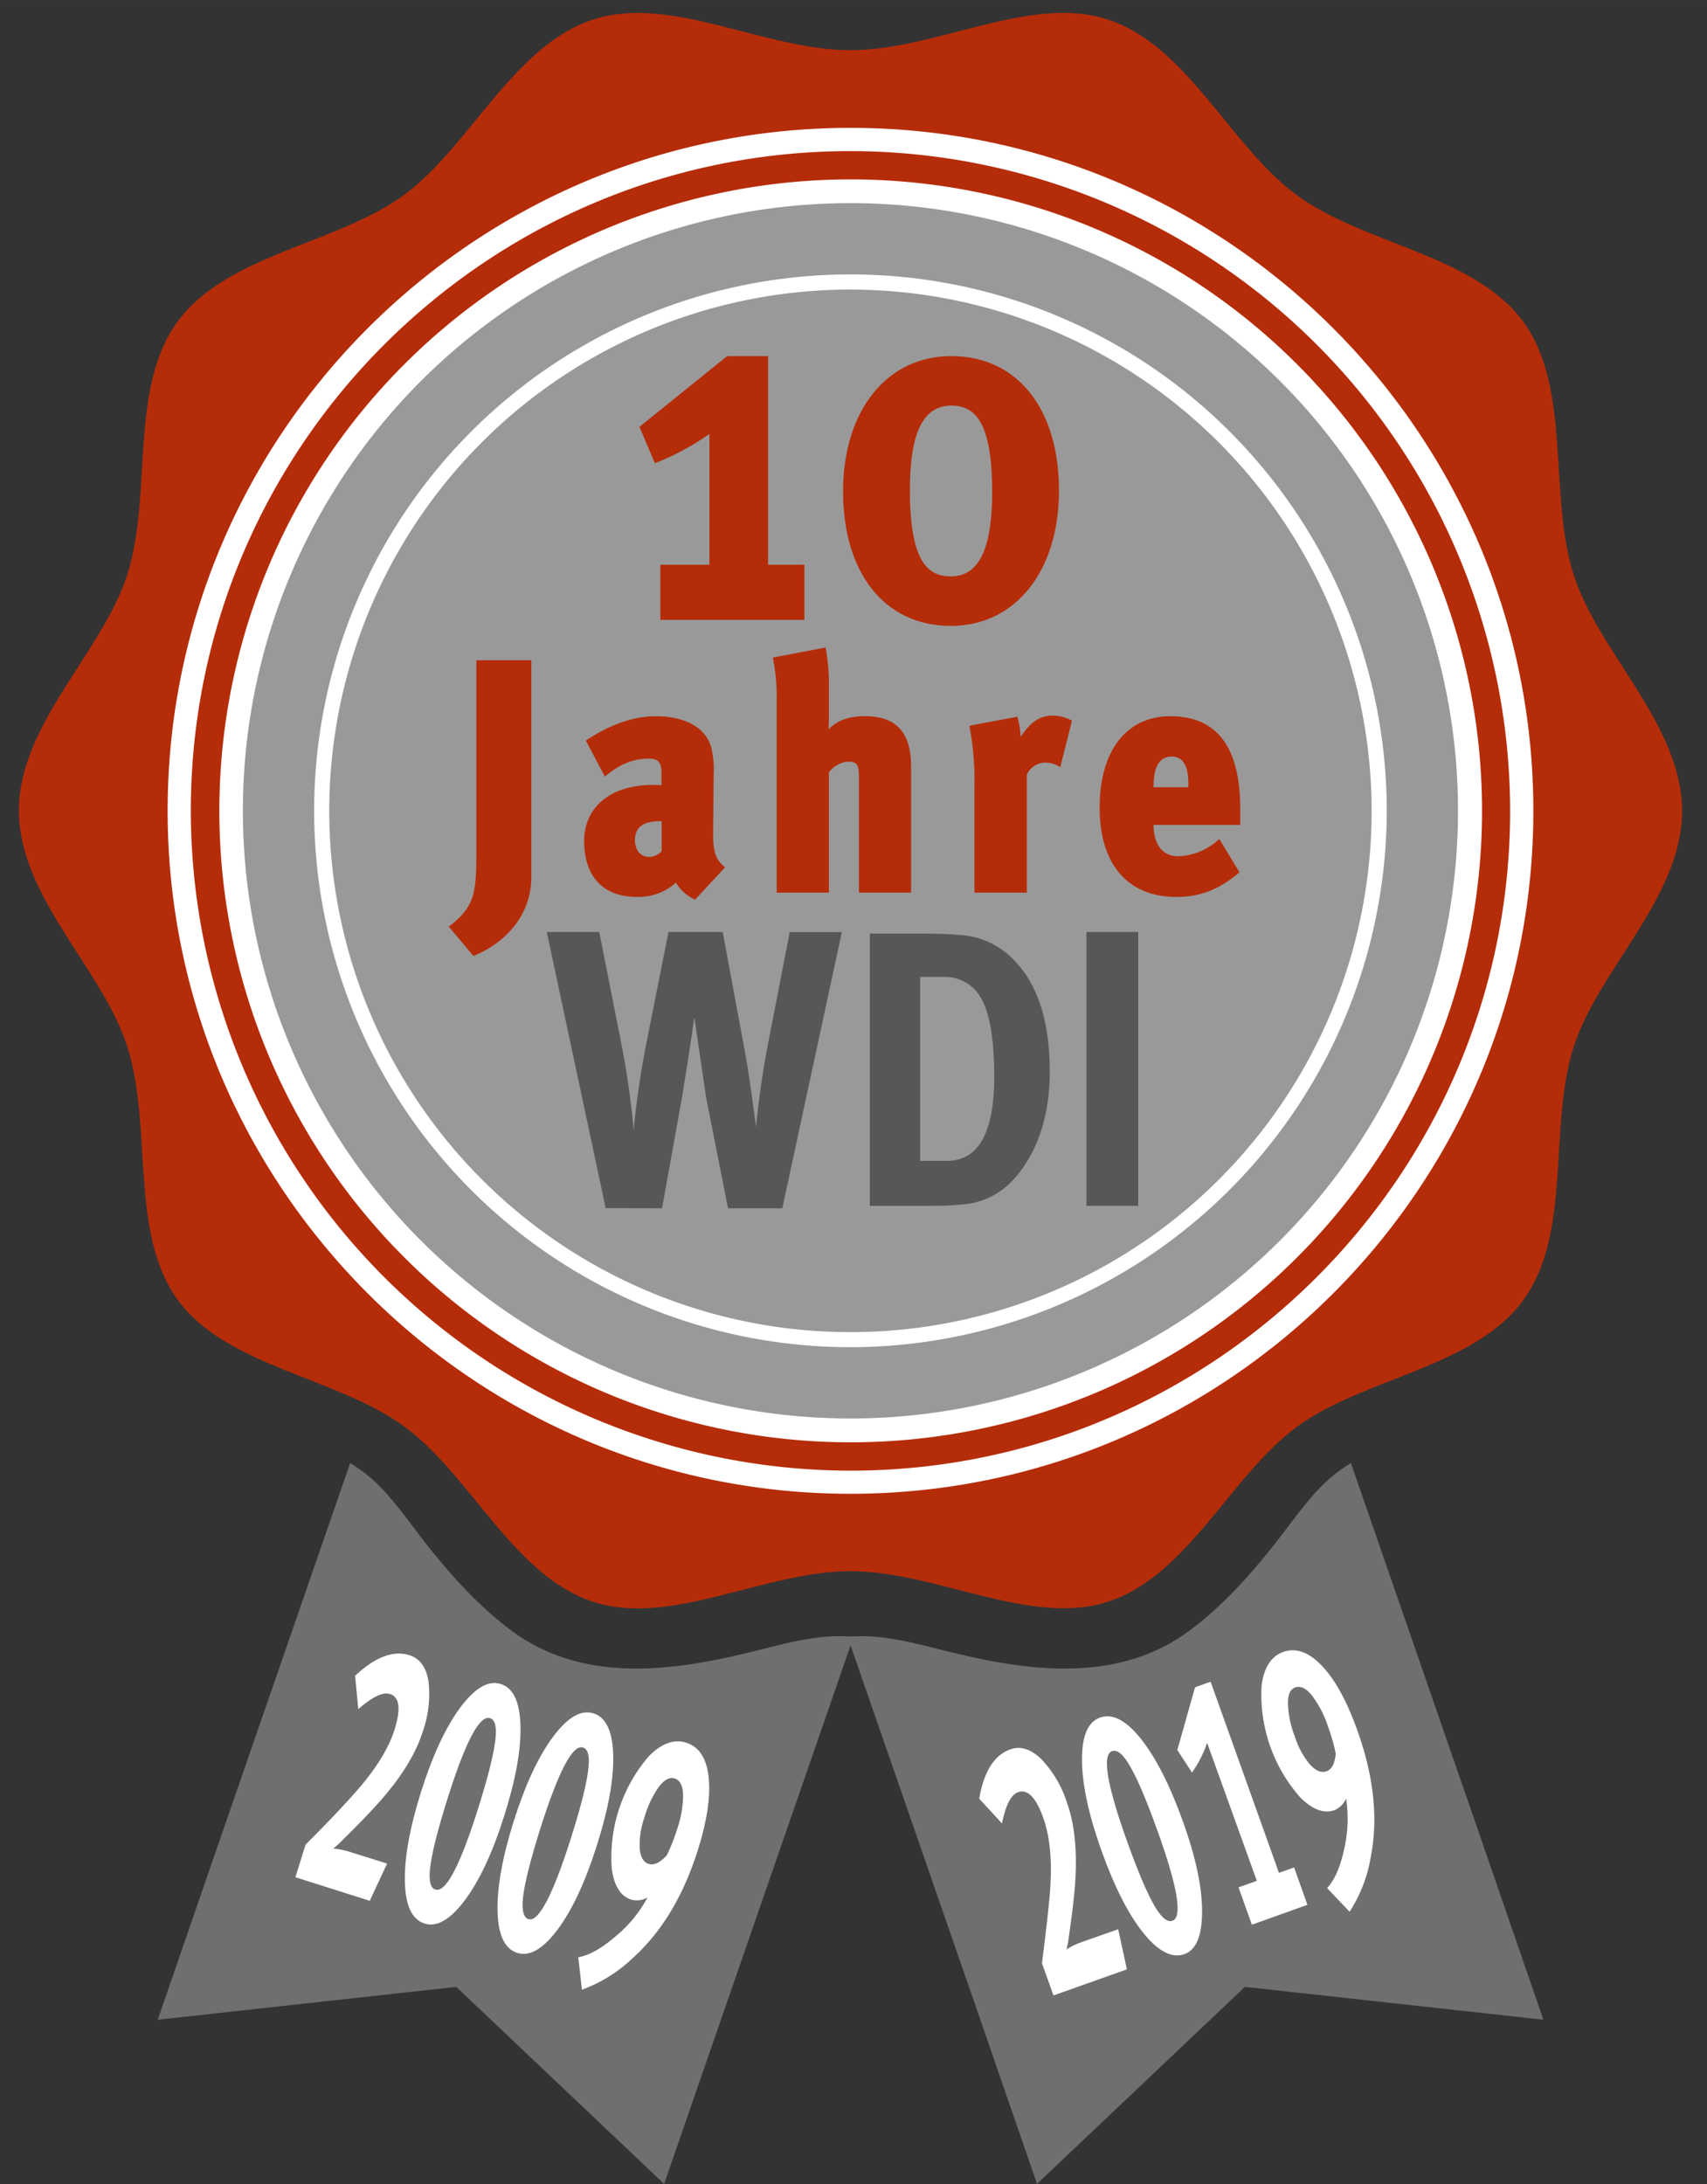 <svg xmlns="http://www.w3.org/2000/svg" width="119.23mm" height="152.52mm" viewBox="0 0 337.97 432.33"><rect x="0" y="0" width="337.97" height="432.33" fill="#333333" stroke="none"/><title>10-jahre-wdi-badge</title><g id="Ebene_3" data-name="Ebene 3"><path d="M166.11,323.89c-6.25,0-12.63,2-18.73,3.44-15.49,3.7-32.48,5.6-46.13-4.55-6.56-4.88-11.93-10.91-17-17.31-3.78-4.82-7.6-10.69-12.57-14.28-.77-.55-1.56-1.07-2.35-1.59L44.23,362.14l-13,37.67,59.1-6.5,41.16,39,12.36-35.7L169,324Q167.53,323.89,166.11,323.89Z" style="fill:#706f6f"/><path d="M170.66,323.89c6.25,0,12.63,2,18.73,3.44,15.49,3.7,32.48,5.6,46.13-4.55,6.56-4.88,11.93-10.91,17-17.31,3.8-4.82,7.61-10.69,12.59-14.28.77-.55,1.55-1.07,2.35-1.59l25.12,72.54,13,37.67-59.1-6.5-41.16,39L193,396.63,167.81,324Q169.24,323.89,170.66,323.89Z" style="fill:#706f6f"/><path d="M311.64,114c-5.16-15.91-.4-37-10-50.25s-31.34-15.32-44.71-25S235.19,9,219.29,3.85c-15.34-5-33.9,6.08-50.91,6.08S132.82-1.13,117.49,3.85C101.59,9,93.11,29,79.88,38.67s-35,11.67-44.73,25-4.86,34.34-10,50.25c-5,15.33-21.41,29.54-21.41,46.54s16.42,31.2,21.41,46.55c5.16,15.9.39,37,10,50.25s31.36,15.31,44.73,25,21.71,29.66,37.59,34.83c15.35,5,33.92-6.07,50.91-6.07s35.57,11,50.9,6.07C235.19,312,243.66,292,256.9,282.35s35-11.66,44.71-25,4.87-34.34,10-50.25c5-15.35,21.42-29.55,21.42-46.55S316.63,129.3,311.64,114Z" style="fill:#b52c09"/><path d="M168.39,295.7c-74.55,0-135.2-60.64-135.2-135.19s60.65-135.2,135.2-135.2S303.59,86,303.59,160.51,242.94,295.7,168.39,295.7Zm0-265.79c-72,0-130.61,58.58-130.61,130.6A130.76,130.76,0,0,0,168.39,291.12c72,0,130.6-58.59,130.6-130.61a130.75,130.75,0,0,0-130.6-130.6Z" style="fill:#fff"/><path d="M293.43,160.51a125,125,0,1,1-125-125A125,125,0,0,1,293.43,160.51Z" style="fill:#fff"/><path d="M288.67,160.51A120.29,120.29,0,1,1,168.39,40.21,120.29,120.29,0,0,1,288.67,160.51Z" style="fill:#999"/><path d="M279,160.51A110.65,110.65,0,1,1,168.39,49.86,110.64,110.64,0,0,1,279,160.51Z" style="fill:#999"/><path d="M168.39,266.68A106.18,106.18,0,1,1,274.56,160.51,106.3,106.3,0,0,1,168.39,266.68Zm0-209.36A103.19,103.19,0,1,0,271.57,160.51,103.31,103.31,0,0,0,168.39,57.32Z" style="fill:#fff"/><path d="M130.74,122.7V111.79h9.72V85.89a50.13,50.13,0,0,1-10.8,5.8l-3.06-7.2,17.37-14h8.1v41.3h7.2V122.7Z" style="fill:#b52c09"/><path d="M188.25,123.9c-13.14,0-21.33-10.51-21.33-26.61s8.73-26.8,21.42-26.8c13.14,0,21.33,10.5,21.33,26.6S200.94,123.9,188.25,123.9Zm.09-43.61c-6.12,0-8.19,6.6-8.19,16.7,0,14.11,3.51,17.11,8.1,17.11,6.12,0,8.19-6.61,8.19-16.71C196.44,83.29,192.93,80.29,188.34,80.29Z" style="fill:#b52c09"/><path d="M93.73,189.23l-4.87-5.8c5.11-3.9,5.46-6.54,5.46-14.85V130.7H105.2v42.89C105.2,181.58,99.55,186.92,93.73,189.23Z" style="fill:#b52c09"/><path d="M137.63,178.08a8.22,8.22,0,0,1-3.8-3.36,11.13,11.13,0,0,1-7.67,2.83c-7.6,0-10.51-5-10.51-11.08,0-6.47,5-11.09,13.6-11.09a13.1,13.1,0,0,1,1.72.07v-2.12c0-2-.23-3.16-2.49-3.16-3.45,0-6.12,1.38-8.73,3.56L116,146.6c3.8-2.57,8.73-4.82,13.78-4.82,5.82,0,9.92,2.18,11.05,6.21a18.63,18.63,0,0,1,.47,5.28L141.19,165c0,2.84.24,5.15,2.38,6.67ZM131,162.57h-.41c-4,0-4.87,1.85-4.87,3.76s1.07,3.3,2.85,3.3a3.49,3.49,0,0,0,2.43-1.12Z" style="fill:#b52c09"/><path d="M170.06,176.7V154.32c0-2.77-.12-3.56-2.32-3.56a5.54,5.54,0,0,0-3.62,2.11V176.7H153.78V138.62a39.73,39.73,0,0,0-.77-8.45l10.46-2a42.38,42.38,0,0,1,.65,8v5.41c0,1.38-.06,2-.06,2.77,1.54-1.59,3.8-2.58,7.13-2.58,4.75,0,9.2,1.72,9.2,10V176.7Z" style="fill:#b52c09"/><path d="M209.92,151.88a5.16,5.16,0,0,0-3-.92,4,4,0,0,0-3.63,2.44v23.3H192.93V156a58.28,58.28,0,0,0-1-12.34l9.5-1.78a17,17,0,0,1,.65,4c1.25-1.85,3-4.23,6.3-4.23a8.18,8.18,0,0,1,3.86,1Z" style="fill:#b52c09"/><path d="M228.39,163.3c0,2.11.65,6.2,4.93,6.2a12.43,12.43,0,0,0,8.08-3.43l4,6.6c-4.1,3.5-7.9,4.88-12.48,4.88-9.8,0-15.2-6.66-15.2-17.68,0-11.22,5.28-18.09,14-18.09,9.8,0,13.84,6.87,13.84,18.42v3.1Zm6.89-8.12c0-3.36-.89-5.41-3.27-5.41-2.2,0-3.62,1.52-3.62,6.07h6.89Z" style="fill:#b52c09"/><path d="M119.92,239.16l-11.66-54.67h10.39l4.22,21.37a166.36,166.36,0,0,1,2.59,17.86A174.5,174.5,0,0,1,128,206.4l4.35-21.91h10.74l4.5,24.25q.84,4.68,2.1,14.36a177.68,177.68,0,0,1,2.67-18l4-20.59h10.32l-11.79,54.67H144.14l-4.36-22.07-2.31-15.76q-.5,3.82-2.39,15.6l-4,22.23Z" style="fill:#575756"/><path d="M172.22,238.7V184.8H182q5,0,8.5.31a16.16,16.16,0,0,1,10.67,5.38q6.66,7.19,6.67,21.61,0,11-4.92,18.48-4.56,7-11.86,7.8a64.58,64.58,0,0,1-7,.32Zm14.46-45.32h-4.5V229.8h5.27q9.41,0,9.4-16.69,0-10.68-2.45-15.21A8.19,8.19,0,0,0,186.68,193.38Z" style="fill:#575756"/><path d="M215.11,238.7V184.49h10.25V238.7Z" style="fill:#575756"/><path d="M76.64,368.9l-3.43,7.37-14.72-4.66,2-6.45q6-6,9.42-9.86,6.33-7,8.2-12.89,1.95-6.17-.9-7.08c-1.39-.44-3.49.56-6.27,3l-.63-6.61q6-5.6,10.8-4.06,3.06,1,3.73,5.18a22.37,22.37,0,0,1-1.18,10.05q-2.13,6.72-9,14.31-2.49,2.76-6.67,6.88a21.63,21.63,0,0,1-2,1.85,14.91,14.91,0,0,1,3.71.8Z" style="fill:#fff"/><path d="M99.14,333.35q3.73,1.18,3.91,8.3T99.8,359.54q-3.4,10.77-7.74,16.58t-8,4.65q-3.74-1.18-3.9-8.29t3.24-17.9q3.42-10.77,7.74-16.58T99.14,333.35ZM94.6,358.19c2.06-6.49,3.22-11.19,3.51-14.07.25-2.38-.12-3.73-1.1-4q-3.06-1-8.36,15.78-3.08,9.75-3.52,14.14c-.23,2.39.13,3.74,1.09,4Q89.28,375,94.6,358.19Z" style="fill:#fff"/><path d="M117.5,339.16q3.73,1.18,3.91,8.3t-3.25,17.89q-3.41,10.77-7.74,16.58t-8,4.65q-3.75-1.18-3.91-8.29t3.24-17.9q3.42-10.77,7.74-16.58T117.5,339.16ZM113,364q3.09-9.74,3.51-14.07c.25-2.38-.11-3.73-1.1-4q-3-1-8.35,15.78-3.09,9.75-3.53,14.14c-.23,2.39.14,3.74,1.1,4.05Q107.64,380.82,113,364Z" style="fill:#fff"/><path d="M115.22,393.87l-.73-6.42c2.16-.38,4.63-1.76,7.41-4.16a25.8,25.8,0,0,0,6.3-7.67,4.32,4.32,0,0,1-3.19.43q-3.17-1-3.88-6.06a30.68,30.68,0,0,1,7.33-22.34q3.79-3.82,7.4-2.68,3.85,1.21,4.45,6.88t-2.17,14.46q-4.35,13.72-13,21.42A28.74,28.74,0,0,1,115.22,393.87ZM132,367.3a36.57,36.57,0,0,0,2-5,21.44,21.44,0,0,0,1.25-7.05c-.08-1.81-.64-2.88-1.67-3.2s-2,.23-3.1,1.62a19.76,19.76,0,0,0-2.88,6.07,16.31,16.31,0,0,0-.94,6.24c.16,1.69.77,2.7,1.82,3S130.61,368.73,132,367.3Z" style="fill:#fff"/><path d="M221.39,381.9l1.73,7.94L208.58,395l-2.28-6.37q1.08-8.42,1.54-13.55.81-9.37-1.28-15.22-2.17-6.09-5-5.09-2.07.74-3.18,6.18l-4.5-4.89q1.37-8.06,6.14-9.76,3-1.08,6.1,1.87a22.29,22.29,0,0,1,5.14,8.71q2.37,6.65,1.54,16.81c-.21,2.47-.6,5.64-1.15,9.51a20.12,20.12,0,0,1-.49,2.7,14.72,14.72,0,0,1,3.44-1.61Z" style="fill:#fff"/><path d="M217.79,340q3.71-1.32,8.13,4.25t8.25,16.2Q238,371.08,238,378.32c0,4.82-1.13,7.67-3.53,8.52s-5.17-.53-8.13-4.24-5.7-9.11-8.24-16.21-3.83-13.05-3.88-17.88S215.4,340.84,217.79,340Zm11.42,22.53q-3.44-9.63-5.72-13.32-1.86-3.09-3.32-2.56-3,1.08,2.9,17.62,3.44,9.63,5.74,13.39,1.91,3.08,3.33,2.56Q235.16,379.12,229.21,362.51Z" style="fill:#fff"/><path d="M236.61,334l3.08-1.1,13.53,37.83,3-1.06,2.64,7.39-11,3.94-2.64-7.39,3.62-1.3L239,345a23.14,23.14,0,0,1-3,5.88l-2.9-4.47Z" style="fill:#fff"/><path d="M267.21,378.43l-4.46-4.67q2.24-2.4,3.39-7.79a26.08,26.08,0,0,0,.37-9.92,4.35,4.35,0,0,1-2.28,2.27c-2.08.75-4.34-.08-6.76-2.48a30.7,30.7,0,0,1-7.68-22.22c.47-3.55,1.9-5.76,4.27-6.61q3.79-1.35,7.71,2.79t7,12.82q4.85,13.56,2.64,24.91A28.51,28.51,0,0,1,267.21,378.43Zm-2.74-31.28a35.69,35.69,0,0,0-1.48-5.21,21.08,21.08,0,0,0-3.27-6.36c-1.16-1.4-2.25-1.91-3.26-1.55S255,335.44,255,337.2a19.58,19.58,0,0,0,1.38,6.58,16.09,16.09,0,0,0,3,5.53c1.15,1.25,2.24,1.69,3.28,1.31S264.26,349.11,264.47,347.15Z" style="fill:#fff"/></g></svg>